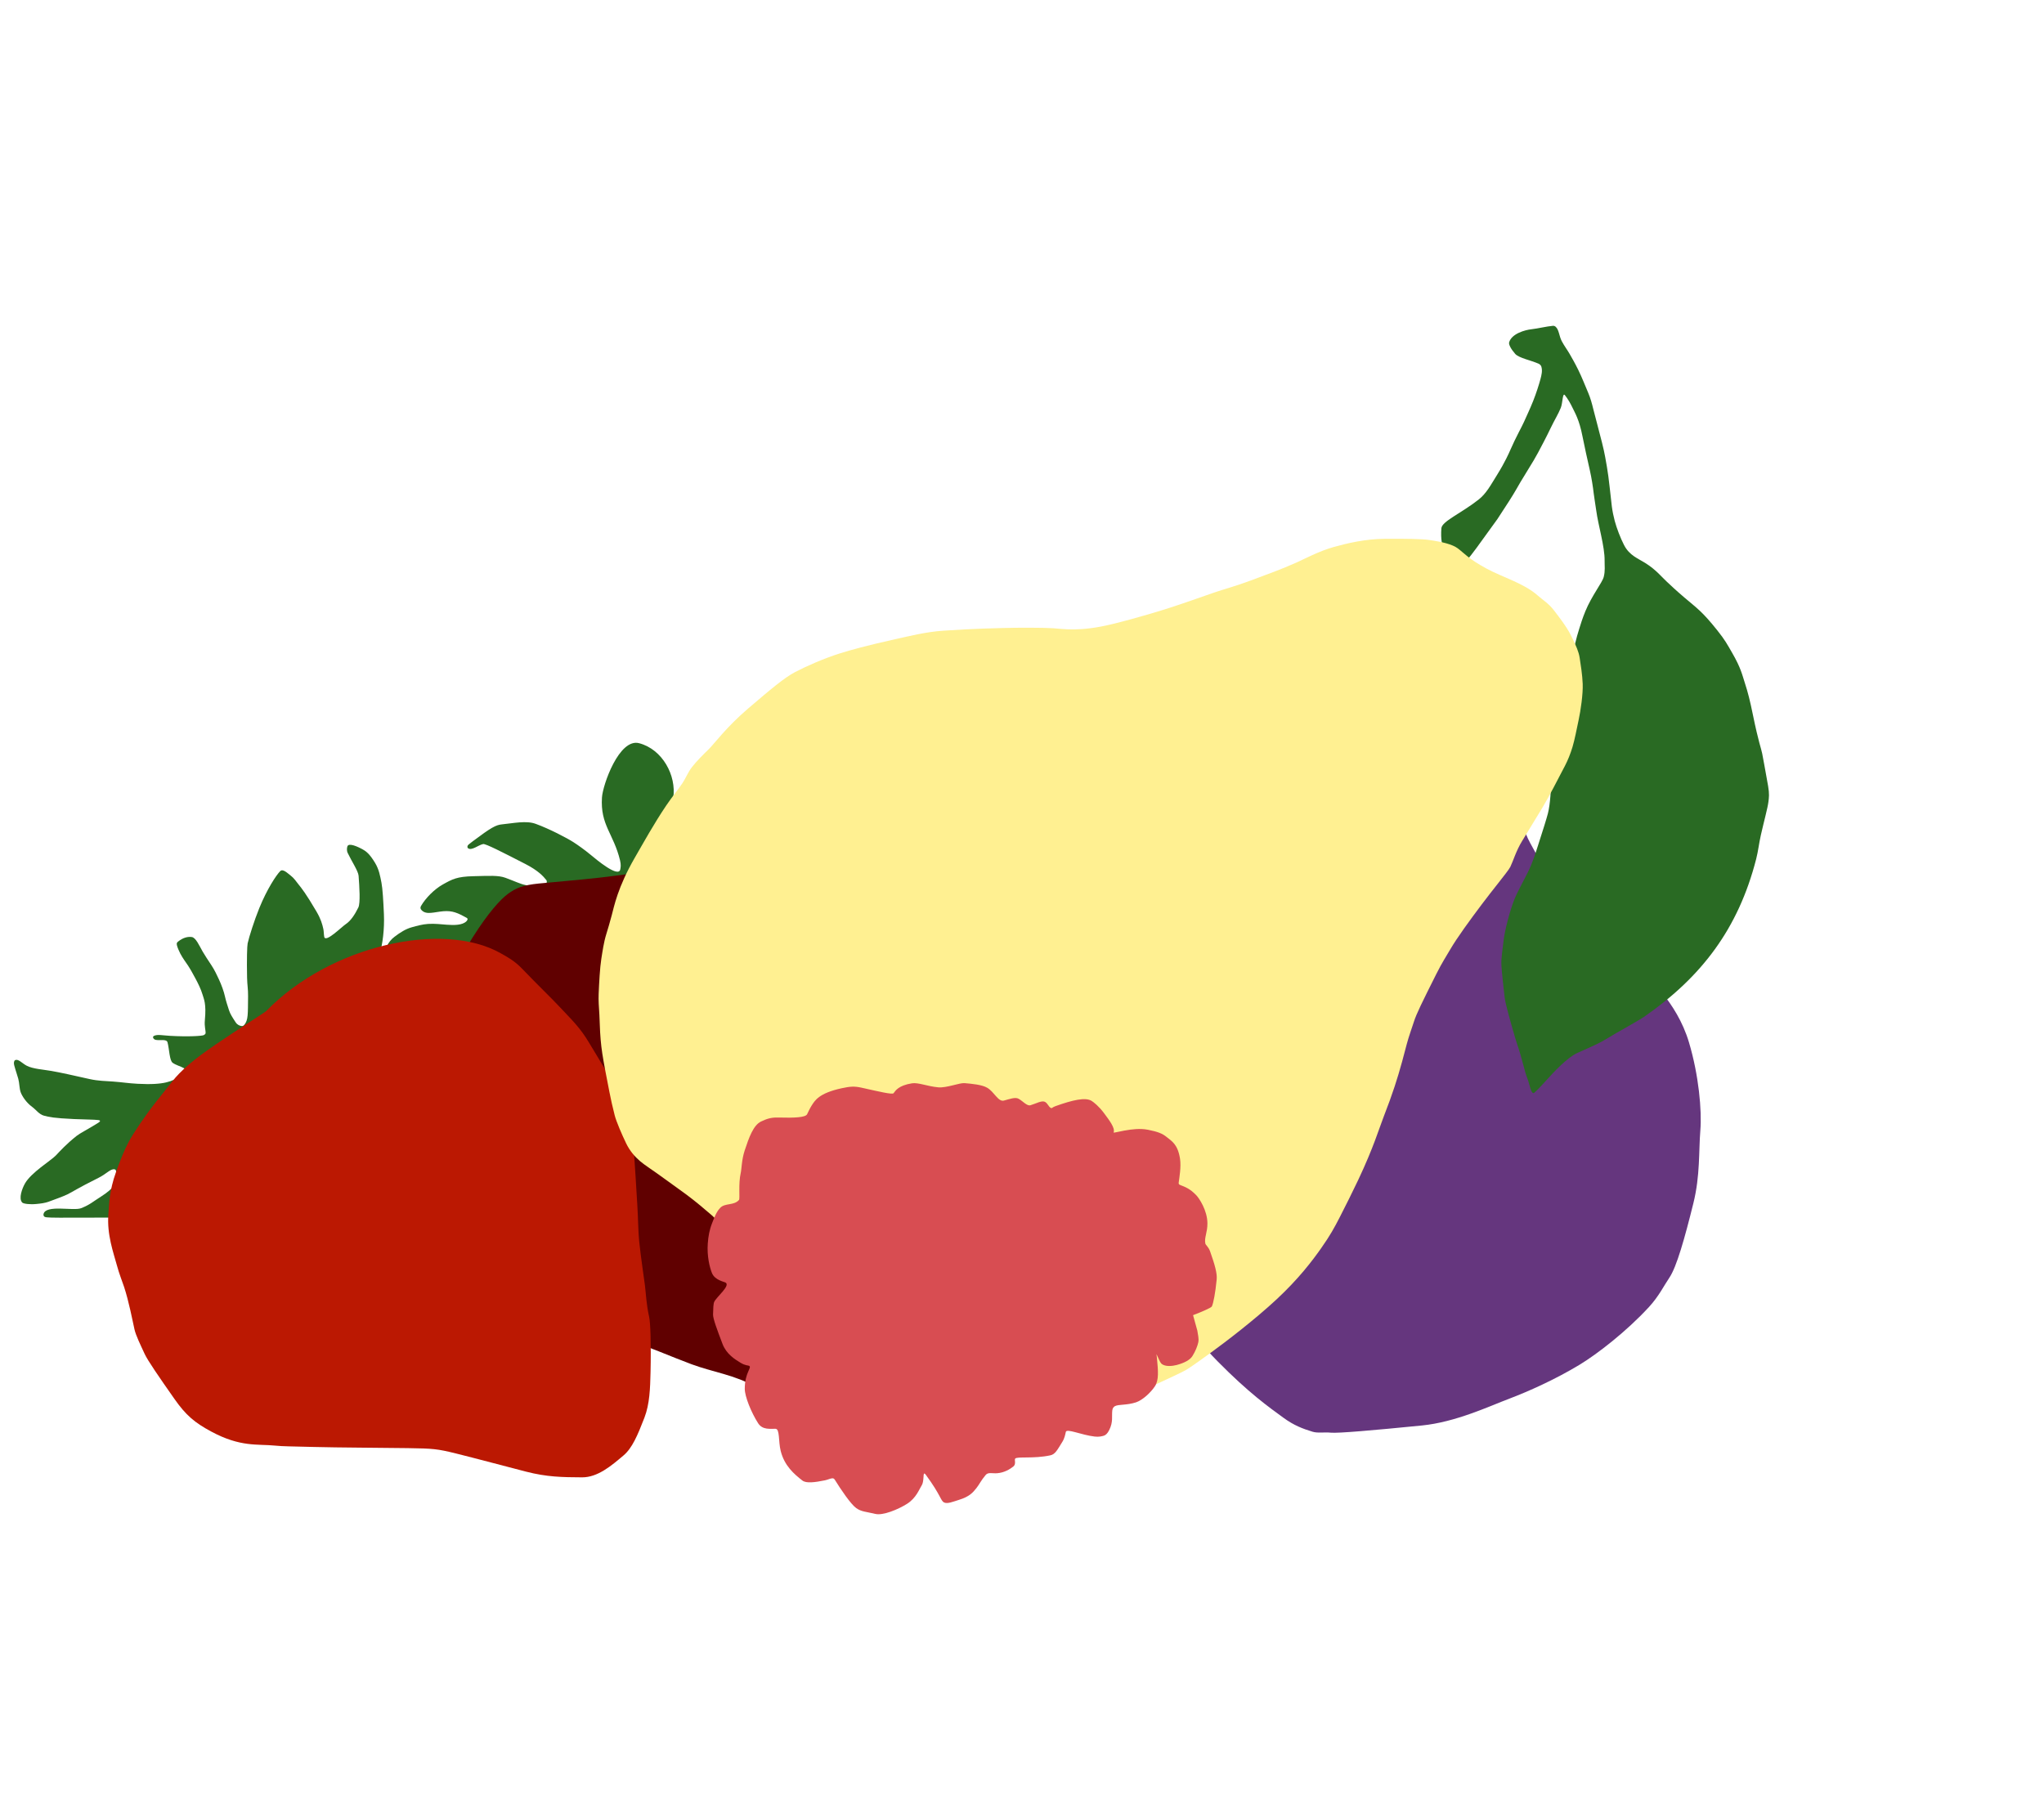 <svg width="294" height="259" viewBox="0 0 294 259" fill="none" xmlns="http://www.w3.org/2000/svg">
<g filter="url(#filter0_g_162_924)">
<path d="M196.274 132.363C198.999 130.722 200.509 129.739 201.578 128.952C207.407 124.654 205.54 116.105 204.831 109.215C205.688 109.404 206.014 109.514 206.409 109.622C206.804 109.73 207.254 109.833 207.634 109.914C208.963 110.195 210.247 110.345 211.582 110.736C212.964 111.141 214.442 111.515 215.679 112.32C217.163 113.287 218.059 114.521 218.383 115.984C218.795 117.845 219.064 119.373 220.138 121.359C221.628 124.112 222.599 125.815 224.364 127.56C226.879 130.047 227.798 130.877 229.569 132.562L229.684 132.672C231.761 134.648 233.774 136.564 235.337 138.606C236.76 140.467 241.141 143.94 242.94 149.977C244.341 154.678 244.808 159.758 244.568 162.653C244.33 165.529 244.558 169.105 243.573 173.08C242.323 178.124 241.162 182.27 240.116 183.81C239.324 184.975 238.608 186.478 237.187 188.025C233.926 191.574 229.692 194.828 227.192 196.34C223.651 198.482 219.759 200.208 217.103 201.214C214.155 202.33 209.374 204.593 204.512 205.077C197.415 205.782 192.405 206.213 191.411 206.109C190.476 206.012 189.561 206.208 188.783 205.971C187.363 205.539 186.107 205.062 184.601 203.963C182.516 202.443 179.618 200.394 175.123 195.832C173.072 193.751 171.58 191.926 170.627 189.743C169.863 187.994 168.914 185.969 168.504 182.281C167.737 175.385 167.302 170.398 167.412 169.052C167.557 167.257 167.773 165.758 167.896 164.866C168.081 163.525 168.302 161.766 168.975 160.177C169.798 158.235 171.917 155.85 173.266 153.994C174.395 152.44 175.314 151.256 176.799 149.127C177.878 147.579 178.643 145.896 179.44 144.942C180.632 143.515 182.924 140.853 184.837 139.401C188.078 136.94 190.947 135.571 196.274 132.363Z" fill="#65367E"/>
</g>
<g filter="url(#filter1_g_162_924)">
<path d="M113.153 124.286C111.853 126.895 111.014 128.543 111.008 128.554C109.481 128.871 105.855 128.736 104.381 129.032C102.907 129.328 102.266 129.536 100.889 129.846C99.512 130.156 97.459 130.556 94.697 131.329C91.934 132.101 88.564 133.212 84.271 134.245C79.979 135.278 74.934 136.329 71.835 136.663C67.682 137.111 66.004 137.211 65.021 137.265C64.081 137.317 63.268 137.227 62.229 137.385C60.77 137.608 58.83 137.95 58.014 138.182C57.15 138.427 56.214 138.792 55.468 138.116C55.303 137.967 55.188 137.828 55.204 137.648C55.288 136.678 55.769 135.499 56.741 134.768C57.583 134.134 58.364 133.635 59.245 133.395C59.97 133.198 60.74 132.973 61.593 132.918C62.528 132.858 63.481 132.975 64.27 133.035C65.302 133.112 66.52 133.119 67.098 132.529C67.237 132.388 67.354 132.171 67.118 132.041C65.882 131.359 65.096 130.977 63.754 131.095C62.408 131.214 61.307 131.66 60.634 130.932C60.49 130.776 60.41 130.594 60.552 130.347C61.212 129.193 62.506 127.906 63.672 127.255L63.725 127.225C65.044 126.488 65.731 126.103 68.109 126.053C70.369 126.004 71.674 125.905 72.706 126.285C74.089 126.795 74.8 127.161 75.604 127.332C76.624 127.55 77.77 127.821 78.392 127.406C78.506 127.329 78.588 127.199 78.621 127.053C78.654 126.907 78.677 126.728 78.583 126.611C78.137 126.052 77.397 125.236 75.576 124.301C72.208 122.572 69.844 121.358 69.49 121.428C68.822 121.56 67.83 122.431 67.319 122.028C67.23 121.958 67.207 121.804 67.261 121.679C67.315 121.554 67.437 121.452 68 121.03C70.666 119.031 71.326 118.683 72.195 118.597C73.872 118.43 75.675 118.023 77.041 118.517C79.013 119.232 81.569 120.567 82.498 121.169C83.157 121.596 84.114 122.274 84.974 122.989C85.773 123.654 88.974 126.349 89.219 125.065C89.276 124.769 89.339 124.408 89.183 123.769C88.246 119.905 86.324 118.703 86.585 114.715C86.705 112.89 89.064 106.162 91.932 106.92C95.303 107.81 97.301 111.573 96.842 114.747C96.339 118.228 94.263 120.157 94.729 123.453C94.79 123.881 94.879 124.345 95.137 124.628C95.253 124.755 95.422 124.878 95.517 124.79C96.117 124.237 96.958 121.622 99.366 119.274C101.172 117.513 102.176 116.626 102.889 116.181C103.473 115.817 104.209 115.772 106.254 114.23C108.242 112.73 109.112 108.405 110.298 109.253C110.478 109.382 110.701 109.86 110.839 110.494C110.94 110.957 111.093 111.493 110.463 112.785C109.063 115.66 107.985 117.733 107.66 118.2C107.102 119.003 105.466 120.864 105.522 122.201C105.552 122.907 105.756 124.193 106.461 124.471C106.598 124.525 106.764 124.53 106.994 124.396C107.55 124.074 108.22 123.572 108.91 122.692C109.877 121.457 111.352 119.341 112.35 116.841C112.942 115.359 113.271 113.825 113.159 112.044C113.075 110.698 112.868 109.72 113.016 109.112C113.073 108.879 113.24 108.766 113.344 108.894C113.619 109.234 114.51 109.854 114.621 115.293C114.67 117.673 114.584 118.963 114.496 119.553C114.351 120.533 114.114 122.359 113.153 124.286Z" fill="#296A23"/>
<path d="M90.813 192.976C92.7 193.495 96.499 195.163 99.479 196.27C102.476 197.384 105.861 197.849 108.58 199.488C109.37 199.9 110.2 200.04 115.924 199.981L116.184 199.975C117.926 199.934 119.611 199.895 120.718 199.817C122.395 199.698 125.361 199.025 129.355 197.147C132.512 195.662 134.848 194.826 137.177 192.716C138.801 191.244 140.138 189.872 141.273 186.744L141.301 186.665C141.894 185.032 142.38 183.694 142.348 181.048C142.322 178.86 142.225 175.092 142.04 172.998C141.817 170.476 141.712 169.736 141.076 167.669C140.528 165.888 139.512 162.717 137.568 158.758C135.624 154.8 132.913 150.141 130.857 147.103C127.735 142.492 126.322 140.735 125.805 140.034C118.538 130.195 111.974 122.908 99.095 124.262C97.379 124.442 96.017 124.77 94.01 125.138C92.004 125.505 89.431 125.901 86.268 126.259C83.105 126.616 79.459 126.906 77.501 127.106C75.271 127.333 74.244 127.717 73.035 128.613C71.97 129.402 70.225 131.32 68.02 134.806C66.841 136.669 65.607 138.756 64.954 140.092C64.068 141.907 63.132 143.681 62.444 145.829C62.105 146.891 61.513 149.048 61.172 153.138C60.987 155.356 60.883 157.874 61.048 159.636C61.306 162.4 61.768 164.124 62.213 165.384C63.151 168.04 64.497 171.292 64.963 172.696C65.314 173.757 66.053 176.185 67.598 179.128C68.821 181.459 70.342 183.95 72.62 185.96C74.402 187.532 76.048 188.694 79.418 189.766C81.895 190.554 85.875 191.689 88.036 192.279C90.197 192.869 90.533 192.898 90.813 192.976Z" fill="#600000"/>
</g>
<g filter="url(#filter2_g_162_924)">
<path d="M11.873 175.176C15.435 175.165 17.753 175.165 17.774 175.165L18.668 172.823L18.668 172.823C18.746 172.695 18.821 172.57 18.925 172.361C19.028 172.151 19.157 171.866 19.262 171.66C19.571 171.083 20.304 169.39 22.889 167.228C23.524 166.697 25.046 165.041 27.23 162.887C28.154 161.976 28.794 161.409 30.076 159.976C30.94 159.009 32.189 157.564 33.575 156.106C34.961 154.647 36.45 153.23 37.231 152.434C38.132 151.517 39.089 150.56 41.633 148.596C43.273 147.331 45.592 145.566 47.242 144.459C49.75 142.776 51.13 142.021 51.82 141.322C53.096 140.029 54.021 139.085 54.608 137.214C55.028 135.871 55.315 133.698 55.221 131.523C55.142 129.677 55.032 127.818 54.868 126.991C54.677 126.021 54.523 125.084 53.933 124.112C53.159 122.835 52.643 122.447 52.099 122.156C51.503 121.837 50.158 121.194 49.97 121.761C49.902 121.967 49.841 122.349 50.014 122.717C50.544 123.843 51.528 125.319 51.578 125.989C51.695 127.547 51.853 129.927 51.542 130.555C51.047 131.555 50.479 132.446 49.75 132.937C49.108 133.368 46.795 135.699 46.635 134.764C46.567 134.365 46.574 133.942 46.511 133.657C46.353 132.947 46.161 132.233 45.519 131.135C43.991 128.524 43.367 127.773 42.999 127.312C42.606 126.82 42.27 126.308 41.842 125.992C41.397 125.663 40.705 124.926 40.308 125.322C39.758 125.87 38.421 127.871 37.295 130.645C36.579 132.409 35.824 134.783 35.62 135.721C35.543 136.075 35.482 138.021 35.539 140.662C35.562 141.732 35.695 142.283 35.682 143.329C35.649 145.915 35.718 146.728 35.138 147.441C35.016 147.591 34.884 147.622 34.752 147.608C34.49 147.58 34.138 147.445 33.894 147.072L33.885 147.059C33.432 146.367 33.111 145.878 32.934 145.322C32.722 144.656 32.489 143.97 32.353 143.336C32.209 142.667 31.855 141.677 31.474 140.869C31.182 140.251 30.894 139.6 30.414 138.872C29.904 138.096 29.495 137.491 29.164 136.921C28.68 136.086 28.174 134.879 27.579 134.803C26.993 134.727 26.325 134.892 25.614 135.46C25.463 135.582 25.373 135.684 25.45 135.999C25.526 136.313 25.748 136.831 25.913 137.147C26.301 137.891 26.716 138.41 27.04 138.905C27.421 139.487 27.75 140.104 28.059 140.671C28.47 141.424 28.907 142.312 29.126 143.064C29.326 143.755 29.692 144.367 29.467 146.758C29.377 147.719 29.601 148.216 29.57 148.644C29.564 148.731 29.434 148.861 29.29 148.924C29.021 149.041 27.129 149.172 24.473 149.02C23.316 148.953 22.689 148.786 22.169 149.013C21.983 149.094 21.985 149.244 22.054 149.359C22.123 149.474 22.25 149.57 22.397 149.6C22.998 149.723 23.955 149.439 24.095 149.955C24.352 150.899 24.37 152.567 24.833 152.898C25.311 153.24 25.947 153.388 26.454 153.669C26.571 153.734 26.702 153.84 26.659 153.926C26.566 154.116 26.38 154.644 25.817 154.936C24.727 155.502 23.775 156.137 19.785 155.917C18.348 155.837 17.699 155.701 16.219 155.592C15.242 155.52 14.121 155.515 12.892 155.238C10.56 154.713 8.694 154.297 7.401 154.071C6.221 153.864 4.738 153.782 3.849 153.323C3.195 152.985 2.625 152.282 2.171 152.522C2.076 152.572 2.027 152.692 2.009 152.82C1.991 152.948 1.998 153.082 2.047 153.265C2.256 154.049 2.463 154.588 2.626 155.184C2.8 155.817 2.779 156.572 2.967 157.114C3.157 157.666 3.782 158.628 4.606 159.228C5.197 159.659 5.622 160.321 6.33 160.506L6.335 160.507C7.053 160.695 7.677 160.857 10.662 160.993C12.324 161.068 13.497 161.056 14.134 161.136C14.395 161.169 14.557 161.266 14.091 161.556C12.653 162.447 11.468 163.058 11.038 163.399C9.496 164.621 8.572 165.663 8.05 166.213C7.335 166.967 4.469 168.686 3.581 170.278C3.188 170.981 2.65 172.403 3.188 172.995C3.37 173.194 4.343 173.304 5.252 173.208C5.817 173.148 6.396 173.103 7.047 172.863C8.034 172.5 9.062 172.133 9.687 171.832C10.433 171.474 11.085 170.984 14.153 169.457C15.242 168.916 15.753 168.278 16.309 168.216C16.437 168.202 16.614 168.232 16.656 168.356C16.861 168.965 16.942 169.925 16.494 170.481C16.054 171.027 15.43 171.572 14.622 172.083C13.346 172.888 12.918 173.332 11.661 173.818C10.56 174.244 6.564 173.262 6.261 174.659C6.235 174.78 6.265 174.919 6.349 175.001C6.433 175.084 6.567 175.112 6.708 175.13C7.268 175.2 9.417 175.184 11.873 175.176Z" fill="#296A23"/>
<path d="M31.012 150.271C33.741 148.39 38.088 145.66 38.287 145.455C47.539 135.951 63.694 132.444 72 137.128C72.894 137.632 73.978 138.195 75.075 139.339C77.394 141.759 79.269 143.536 80.595 144.96C82.338 146.831 83.43 147.818 84.781 150.094C87.327 154.379 88.485 155.988 89.584 158.627C90.215 160.144 90.91 162.476 91.068 164.365C91.369 167.975 91.506 170.877 91.672 173.431C91.783 175.118 91.79 177.167 91.936 178.559C92.19 181.003 92.552 183.285 92.766 184.926C92.899 185.948 92.957 187.642 93.378 189.494C93.548 190.243 93.668 193.349 93.569 197.483C93.516 199.689 93.455 201.977 92.687 203.964C91.694 206.532 90.925 208.33 89.698 209.373C87.921 210.885 85.961 212.547 83.719 212.536C80.85 212.521 78.659 212.487 75.656 211.714C73.017 211.035 68.256 209.762 65.573 209.099C62.889 208.437 62.3 208.387 58.67 208.333C55.04 208.278 48.564 208.259 45.203 208.167C41.599 208.069 40.797 208.093 39.569 207.971C37.009 207.718 34.615 208.219 30.401 205.958C27.985 204.662 26.739 203.605 25.093 201.258C22.843 198.052 21.241 195.722 20.813 194.794C20.173 193.405 19.54 192.13 19.337 191.223C19.054 189.953 18.531 187.212 17.854 185.157C17.535 184.19 17.181 183.384 16.816 182.043C16.318 180.212 15.362 177.617 15.588 174.694C15.706 173.155 15.704 171.364 16.681 168.629C17.262 167.002 17.807 165.614 18.498 164.301C19.154 163.056 20.762 160.661 22.434 158.527C23.377 157.323 24.219 156.301 24.814 155.538C25.346 154.857 26.07 154.087 27.211 153.109C28.25 152.218 29.361 151.409 31.012 150.271Z" fill="#BB1802"/>
</g>
<g filter="url(#filter3_g_162_924)">
<path d="M212.655 71.889C210.089 73.901 207.389 74.994 207.32 76.014C207.114 79.1 207.926 80.103 210.909 80.689L210.909 80.689C211.154 80.397 211.392 80.113 211.57 79.892C211.863 79.519 212.199 79.106 215.386 74.668C216.704 72.681 217.665 71.153 218.048 70.478C218.472 69.728 218.804 69.157 219.675 67.75C220.466 66.47 220.841 65.844 221.222 65.129C221.645 64.334 222.358 63.006 223.064 61.531C223.608 60.396 224.151 59.54 224.501 58.662C224.786 57.947 224.739 56.422 225.09 56.854C225.516 57.377 225.917 58.098 226.163 58.618C226.531 59.398 227.147 60.352 227.613 62.748C227.88 64.118 228.351 66.231 228.673 67.645C228.921 68.729 229.12 70.001 229.236 71.009C229.326 71.792 229.465 72.461 229.595 73.439C229.879 75.581 230.833 78.647 230.8 80.671C230.788 81.415 230.905 82.095 230.673 83.001C230.461 83.826 228.935 85.718 228.024 87.953C227.573 89.061 227.397 89.685 227.17 90.392C226.243 93.275 225.811 96.378 225.322 99.368C225.094 100.76 224.919 102.055 224.63 103.238C224.317 104.524 223.951 105.674 223.749 107.228C223.406 109.852 223.221 111.684 223.179 112.141C223.05 113.548 223.013 115.589 222.644 117.028C222.468 117.716 221.927 119.455 221.259 121.513C220.848 122.778 220.475 124.064 219.716 125.573C218.873 127.245 218.194 128.462 217.869 129.267C217.192 130.942 216.446 133.776 216.275 135.286C216.148 136.395 215.893 137.949 215.957 138.899C216.04 140.141 216.231 141.789 216.42 143.489C216.524 144.426 217.374 147.388 217.912 149.235C218.203 150.233 218.572 151.157 219.011 152.86C219.281 153.909 219.485 154.647 219.756 155.327C219.999 155.938 220.239 157.617 220.706 157.191C221.223 156.72 221.794 156.116 222.504 155.322C223.411 154.308 225.381 152.18 226.824 151.505C227.82 151.039 229.71 150.273 230.719 149.658C231.283 149.314 231.847 148.985 232.495 148.608L232.502 148.604C233.322 148.127 233.974 147.789 234.697 147.351C235.358 146.949 236.03 146.597 236.55 146.235C244.75 140.527 250.027 133.609 252.595 123.601C252.902 122.405 252.992 121.378 253.274 120.135C253.75 118.037 254.246 116.271 254.36 115.367C254.439 114.746 254.518 114.235 254.314 113.064C253.894 110.659 253.563 108.916 253.474 108.45L253.467 108.411C253.329 107.686 252.945 106.816 252.127 102.819C251.721 100.836 251.411 99.593 250.981 98.283C250.593 97.099 250.423 96.127 249.143 93.916C248.451 92.719 248.137 92.094 246.984 90.654C244.795 87.92 244.128 87.544 242.235 85.928C241.01 84.882 240.344 84.247 239.687 83.629C238.932 82.918 238.202 81.997 236.782 81.081C235.619 80.331 234.39 79.947 233.599 78.421C233.085 77.428 232.525 75.957 232.257 74.945C232.082 74.284 231.928 73.549 231.837 72.841C231.67 71.536 231.413 68.7 231.136 67.186C230.984 66.36 230.849 65.335 230.417 63.642C229.74 60.986 229.235 59.126 229.149 58.761C228.998 58.124 228.766 57.271 228.443 56.515C228.016 55.515 227.522 54.248 227.004 53.201C226.492 52.167 226.151 51.584 225.751 50.886C225.432 50.328 225.023 49.806 224.643 49.091C224.246 48.344 224.255 47.467 223.769 47.02C223.667 46.927 223.536 46.859 223.359 46.874C222.467 46.949 221.17 47.272 220.259 47.37C219.376 47.466 217.433 47.988 217.068 49.25C216.982 49.55 217.314 50.197 217.941 50.913C218.456 51.5 220.212 51.838 221.306 52.323C221.452 52.388 221.635 52.544 221.693 52.721C221.887 53.316 221.731 53.94 221.57 54.551C221.374 55.291 220.942 56.644 220.528 57.676C220.002 58.991 219.664 59.639 219.217 60.668C218.93 61.328 217.981 63.008 217.23 64.751C217.065 65.134 216.479 66.475 215.374 68.251C214.36 69.881 213.778 71.009 212.655 71.889Z" fill="#296A23"/>
</g>
<g filter="url(#filter4_g_162_924)">
<path d="M209.671 78.883C210.562 79.543 211.194 80.375 213.78 81.781C216.123 83.055 219.209 83.914 221.189 85.68C221.928 86.339 222.7 86.764 223.487 87.776C225.335 90.149 225.767 90.988 226.196 91.885C226.679 92.893 227.076 93.739 227.212 94.632C227.351 95.549 227.601 97.076 227.649 98.388C227.703 99.845 227.364 102.197 227.057 103.612C226.787 104.861 226.511 106.371 226.18 107.47C225.873 108.487 225.506 109.379 225.101 110.163C224.165 111.975 222.72 114.758 221.874 116.157C220.831 117.884 219.687 119.759 218.909 121.033C218.083 122.384 217.625 123.917 217.241 124.707C217.063 125.075 216.21 126.145 215.377 127.208C214.701 128.07 214.035 128.904 213.135 130.101C211.446 132.35 209.596 134.869 208.565 136.639C208.023 137.57 207.413 138.493 206.611 140.089C204.537 144.217 203.73 145.863 203.386 146.944C203.11 147.812 202.621 149.141 202.342 150.21C202.13 151.023 201.916 151.841 201.665 152.754C201.339 153.943 200.962 155.211 200.592 156.326C200.17 157.596 199.721 158.86 198.998 160.72C198.352 162.38 197.567 165.074 195.372 169.725C194.588 171.385 193.537 173.492 192.72 175.081C191.902 176.671 191.335 177.713 190.032 179.568C188.73 181.423 186.752 184.013 183.626 186.923C180.5 189.834 176.372 192.996 174.088 194.652C171.495 196.534 170.932 196.879 170.583 197.092L170.568 197.101C170.202 197.325 167.997 198.374 164.679 199.876C162.617 200.81 161.232 201.415 158.658 202.066C156.767 202.545 153.778 203.487 151.976 203.628C148.315 203.914 144.274 203.258 144.881 203.946C144.933 204.005 145.393 203.993 145.332 203.996C145.184 204.004 144.519 204.24 143.01 204.232C141.86 204.226 140.543 204.213 139.216 204.158C137.055 204.068 135.878 204.073 134.715 203.952L134.694 203.95C133.405 203.817 132.177 203.69 129.955 202.727C126.737 201.331 124.5 200.387 123.039 199.494C119.48 197.319 116.965 195.804 115.994 194.584C113.687 191.686 112.127 189.64 111.843 189.218C111.078 188.083 110.646 187.184 110.118 186.459C109.534 185.659 108.976 184.945 108.395 183.536C108.016 182.617 107.849 181.762 107.385 181.072C106.057 179.096 103.647 175.926 102.435 174.882C101.385 173.978 100.057 172.84 98.647 171.799C97.782 171.161 96.882 170.532 95.697 169.665C93.752 168.241 92.737 167.633 92.042 167.031C91.28 166.37 90.589 165.573 90.071 164.506C89.453 163.231 88.657 161.382 88.418 160.47C88.123 159.342 87.84 158.039 87.657 157.104C87.475 156.173 87.257 155.087 87.029 153.854C86.692 152.026 86.515 150.982 86.391 149.528C86.267 148.073 86.275 146.95 86.213 145.988C86.144 144.922 86.067 143.923 86.108 142.968C86.174 141.418 86.29 139.192 86.489 137.953C86.659 136.893 86.843 135.548 87.205 134.394C87.471 133.549 87.701 132.733 87.985 131.685C88.329 130.416 88.833 127.676 91.301 123.403C92.609 121.139 94.064 118.499 95.825 115.885C96.735 114.534 97.568 113.569 98.169 112.655C98.67 111.891 98.968 111.078 99.52 110.37C100.208 109.488 101.044 108.66 101.933 107.791C102.772 106.971 104.446 104.631 107.627 101.913C110.848 99.16 112.829 97.485 114.374 96.682C116.027 95.823 118.408 94.764 120.776 94.009C122.318 93.518 124.722 92.859 128.669 91.981C130.812 91.504 133.22 90.898 135.679 90.734C140.53 90.411 143.418 90.375 144.24 90.35C146.346 90.287 150.117 90.286 151.495 90.383C152.989 90.489 155.362 90.91 159.924 89.798C163.689 88.881 167.109 87.803 168.25 87.437C170.132 86.832 172.101 86.133 174.643 85.246C176 84.773 177.551 84.39 179.931 83.502C182.421 82.572 184.244 81.926 186.505 80.917C187.519 80.465 189.734 79.278 191.821 78.699C193.754 78.162 196.326 77.537 199.184 77.517C202.38 77.493 204.528 77.537 205.481 77.671C207.473 77.95 208.908 78.318 209.671 78.883Z" fill="#FFF091"/>
</g>
<g filter="url(#filter5_g_162_924)">
<path d="M174.306 187.953C174.204 188.163 172.452 188.889 171.604 189.204C171.678 189.49 172.014 190.724 172.22 191.431C172.299 192 172.466 192.581 172.36 193.099C172.257 193.6 171.946 194.417 171.504 195.104C171.153 195.65 170.349 196.081 169.25 196.373C168.661 196.53 167.569 196.666 167.045 196.174C166.87 196.009 166.635 195.445 166.367 194.866C166.301 194.725 166.364 194.885 166.401 195.282L166.413 195.409C166.583 197.223 166.707 198.545 166.109 199.448C165.527 200.327 164.34 201.441 163.383 201.751C162.064 202.178 160.911 202.018 160.385 202.286C160.214 202.373 160.031 202.564 159.991 202.878C159.877 203.764 160.151 204.544 159.532 205.761C159.296 206.226 159.034 206.474 158.742 206.555C158.462 206.633 158.062 206.738 157.464 206.67C155.538 206.45 153.425 205.467 153.303 206.002C153.218 206.376 153.132 206.902 152.802 207.432C152.078 208.592 151.788 209.215 151.084 209.368C148.673 209.893 146.269 209.5 146.016 209.849C145.886 210.03 146.18 210.631 145.765 210.966C145.255 211.377 144.439 211.871 143.406 211.946C142.734 211.995 142.136 211.769 141.787 212.181C141.094 212.999 140.871 213.546 140.461 214.059L140.435 214.093C139.925 214.731 139.471 215.301 137.894 215.789C137.071 216.044 136.296 216.372 135.822 216.163C135.279 215.924 135.397 215.206 133.173 212.181C132.84 211.729 132.857 212.154 132.835 212.49C132.797 213.07 132.73 213.44 132.591 213.658C132.232 214.221 131.786 215.508 130.482 216.336C129.169 217.17 126.981 218.059 125.912 217.799C124.616 217.484 123.886 217.498 123.133 216.944C122.35 216.37 120.92 214.248 120.081 212.892C119.981 212.732 119.887 212.649 119.638 212.682C119.39 212.715 119.008 212.895 118.642 212.969C117.196 213.261 115.959 213.423 115.409 212.994C114.219 212.064 112.829 210.885 112.29 208.732C111.941 207.338 112.184 205.566 111.545 205.55C110.808 205.531 109.683 205.751 109.042 204.749C108.038 203.178 107.123 200.89 107.124 199.801C107.125 197.425 108.207 196.745 107.745 196.49C107.616 196.419 107.219 196.48 106.508 196.046L106.473 196.025C105.735 195.575 104.483 194.812 103.927 193.353C103.13 191.262 102.549 189.703 102.562 189.112C102.581 188.236 102.604 187.57 102.728 187.296C103.049 186.585 105.087 184.969 104.371 184.522C104.155 184.387 102.813 184.179 102.395 183.128C102.055 182.271 101.679 180.67 101.801 178.932C101.875 177.887 102.035 176.943 102.426 175.964C102.738 175.185 103.028 174.334 103.608 173.75C104.316 173.037 105.563 173.467 106.297 172.625C106.452 172.448 106.186 170.307 106.542 168.755C106.682 168.146 106.665 166.868 107.118 165.495C107.721 163.667 108.362 161.875 109.452 161.353C110.242 160.976 110.878 160.741 111.93 160.771C114.286 160.838 115.854 160.76 116.087 160.303C116.255 159.974 116.49 159.446 116.698 159.122C117.19 158.355 117.731 157.277 121.08 156.555C122.307 156.29 122.906 156.252 123.946 156.484C126.476 157.051 128.356 157.5 128.528 157.273C128.813 156.893 129.235 156.165 131.167 155.85C132.077 155.701 133.392 156.291 134.97 156.428C136.159 156.532 138.017 155.761 138.738 155.824C139.787 155.916 141.235 156.043 141.992 156.486C143.021 157.088 143.576 158.553 144.399 158.333C145.223 158.113 146.015 157.804 146.5 158.066C147.12 158.4 147.712 159.155 148.219 159.003C149.027 158.761 149.796 158.312 150.259 158.499C150.726 158.687 150.894 159.436 151.274 159.419C151.337 159.417 151.392 159.284 151.843 159.124C154.274 158.257 156.152 157.807 157.042 158.397C157.324 158.583 158.055 159.144 158.789 160.13C159.553 161.155 160.433 162.302 160.176 162.914C160.095 163.109 162.929 162.116 165.043 162.52C166.551 162.808 167.2 163.082 167.789 163.563C168.508 164.151 169.41 164.598 169.731 166.709C169.906 167.858 169.631 169.458 169.538 170.136C169.523 170.247 169.547 170.368 169.638 170.42C169.828 170.529 170.195 170.635 170.604 170.837C171.177 171.119 171.601 171.47 172.071 171.956C172.48 172.38 173.65 174.118 173.67 175.973C173.684 177.295 173.195 178.072 173.368 178.882C173.428 179.162 173.811 179.34 174.053 180.023C174.728 181.933 175.087 183.187 175.003 184.052C174.81 186.051 174.524 187.503 174.306 187.953Z" fill="#D84D52"/>
</g>
<defs>
<filter id="filter0_g_162_924" x="166.032" y="107.852" width="79.959" height="99.635" filterUnits="userSpaceOnUse" color-interpolation-filters="sRGB">
<feFlood flood-opacity="0" result="BackgroundImageFix"/>
<feBlend mode="normal" in="SourceGraphic" in2="BackgroundImageFix" result="shape"/>
<feTurbulence type="fractalNoise" baseFrequency="0.261 0.261" numOctaves="3" seed="706" />
<feDisplacementMap in="shape" scale="2.726" xChannelSelector="R" yChannelSelector="G" result="displacedImage" width="100%" height="100%" />
<feMerge result="effect1_texture_162_924">
<feMergeNode in="displacedImage"/>
</feMerge>
</filter>
<filter id="filter1_g_162_924" x="53.517" y="105.175" width="90.519" height="96.504" filterUnits="userSpaceOnUse" color-interpolation-filters="sRGB">
<feFlood flood-opacity="0" result="BackgroundImageFix"/>
<feBlend mode="normal" in="SourceGraphic" in2="BackgroundImageFix" result="shape"/>
<feTurbulence type="fractalNoise" baseFrequency="0.211 0.211" numOctaves="3" seed="706" />
<feDisplacementMap in="shape" scale="3.371" xChannelSelector="R" yChannelSelector="G" result="displacedImage" width="100%" height="100%" />
<feMerge result="effect1_texture_162_924">
<feMergeNode in="displacedImage"/>
</feMerge>
</filter>
<filter id="filter2_g_162_924" x="0.314" y="119.85" width="94.976" height="94.371" filterUnits="userSpaceOnUse" color-interpolation-filters="sRGB">
<feFlood flood-opacity="0" result="BackgroundImageFix"/>
<feBlend mode="normal" in="SourceGraphic" in2="BackgroundImageFix" result="shape"/>
<feTurbulence type="fractalNoise" baseFrequency="0.211 0.211" numOctaves="3" seed="706" />
<feDisplacementMap in="shape" scale="3.371" xChannelSelector="R" yChannelSelector="G" result="displacedImage" width="100%" height="100%" />
<feMerge result="effect1_texture_162_924">
<feMergeNode in="displacedImage"/>
</feMerge>
</filter>
<filter id="filter3_g_162_924" x="205.723" y="45.305" width="50.287" height="113.521" filterUnits="userSpaceOnUse" color-interpolation-filters="sRGB">
<feFlood flood-opacity="0" result="BackgroundImageFix"/>
<feBlend mode="normal" in="SourceGraphic" in2="BackgroundImageFix" result="shape"/>
<feTurbulence type="fractalNoise" baseFrequency="0.227 0.227" numOctaves="3" seed="706" />
<feDisplacementMap in="shape" scale="3.133" xChannelSelector="R" yChannelSelector="G" result="displacedImage" width="100%" height="100%" />
<feMerge result="effect1_texture_162_924">
<feMergeNode in="displacedImage"/>
</feMerge>
</filter>
<filter id="filter4_g_162_924" x="84.53" y="75.944" width="144.692" height="129.855" filterUnits="userSpaceOnUse" color-interpolation-filters="sRGB">
<feFlood flood-opacity="0" result="BackgroundImageFix"/>
<feBlend mode="normal" in="SourceGraphic" in2="BackgroundImageFix" result="shape"/>
<feTurbulence type="fractalNoise" baseFrequency="0.227 0.227" numOctaves="3" seed="706" />
<feDisplacementMap in="shape" scale="3.133" xChannelSelector="R" yChannelSelector="G" result="displacedImage" width="100%" height="100%" />
<feMerge result="effect1_texture_162_924">
<feMergeNode in="displacedImage"/>
</feMerge>
</filter>
<filter id="filter5_g_162_924" x="100.165" y="154.208" width="76.463" height="65.25" filterUnits="userSpaceOnUse" color-interpolation-filters="sRGB">
<feFlood flood-opacity="0" result="BackgroundImageFix"/>
<feBlend mode="normal" in="SourceGraphic" in2="BackgroundImageFix" result="shape"/>
<feTurbulence type="fractalNoise" baseFrequency="0.221 0.221" numOctaves="3" seed="706" />
<feDisplacementMap in="shape" scale="3.225" xChannelSelector="R" yChannelSelector="G" result="displacedImage" width="100%" height="100%" />
<feMerge result="effect1_texture_162_924">
<feMergeNode in="displacedImage"/>
</feMerge>
</filter>
</defs>
</svg>
